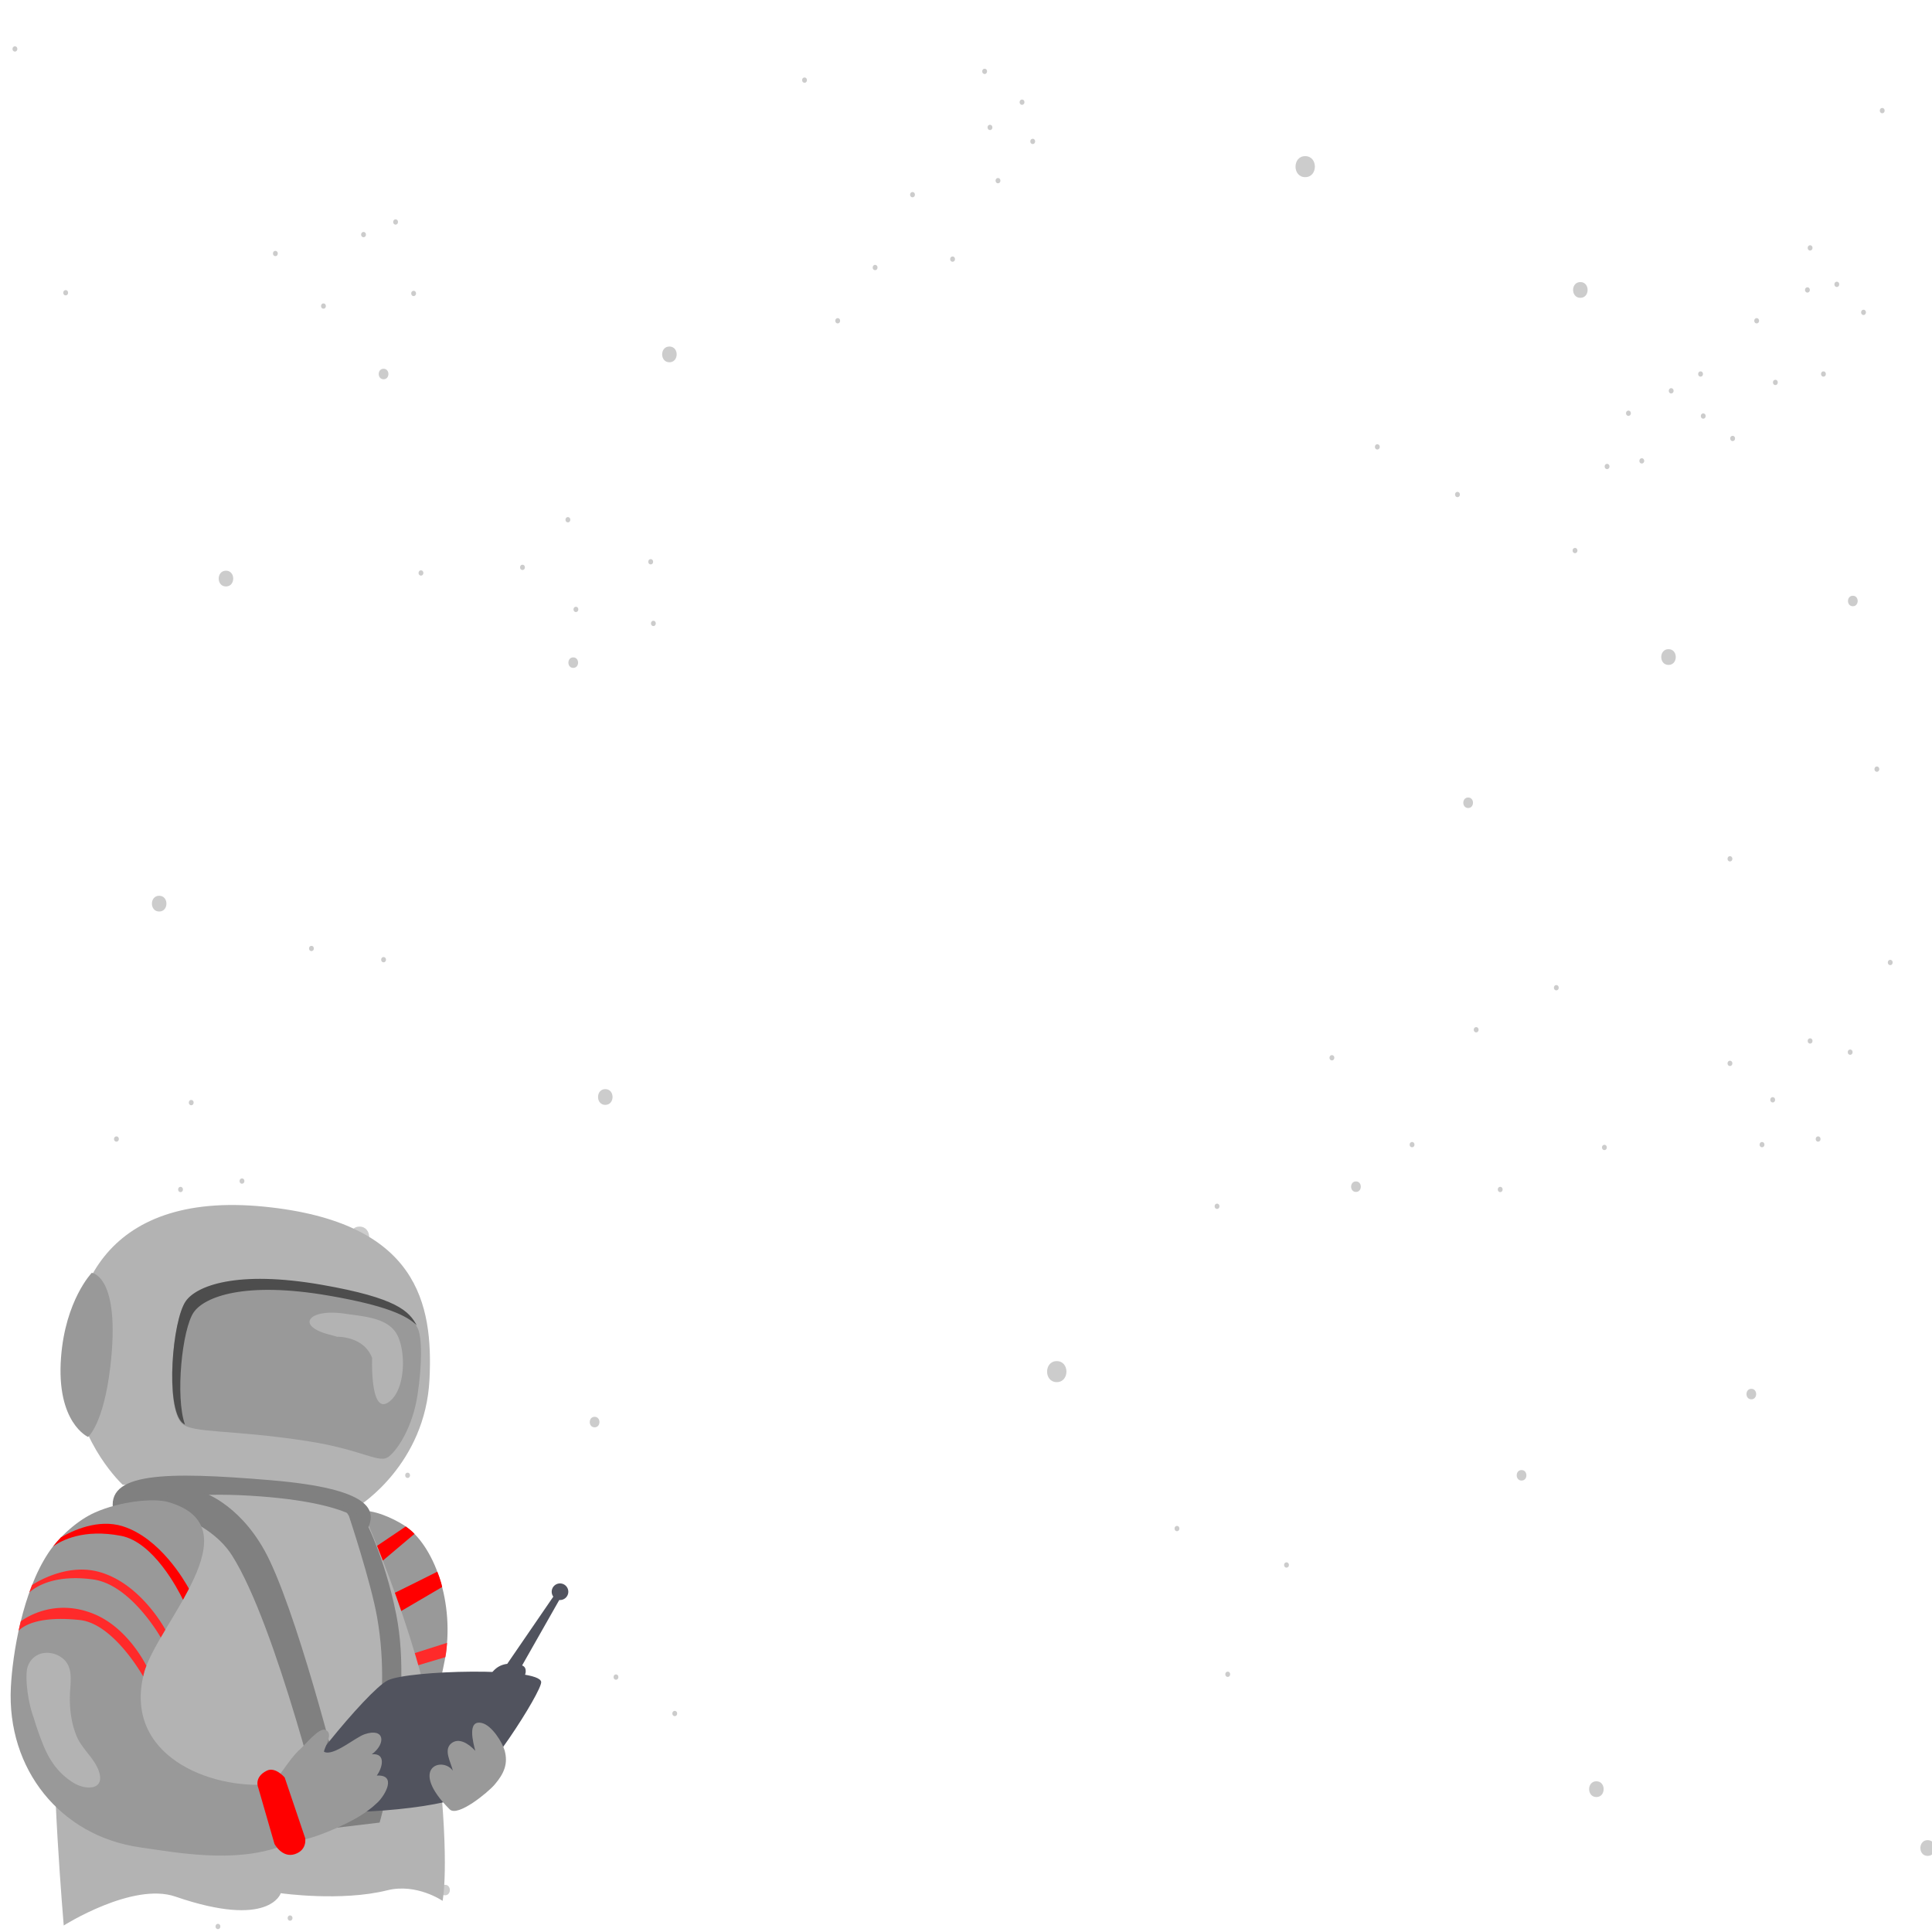 <svg xmlns="http://www.w3.org/2000/svg" xmlns:xlink="http://www.w3.org/1999/xlink" width="667" height="667" xmlns:v="https://vecta.io/nano"><path d="M1-1z" fill="#333"/><g fill="#ccc"><use xlink:href="#B"/><use xlink:href="#B" x="16.602" y="18.14"/><use xlink:href="#B" x="41.504" y="-10.885"/><use xlink:href="#B" x="30.436" y="-6.53"/><use xlink:href="#B" x="47.73" y="13.785"/><use xlink:href="#B" x="50.265" y="110.29"/><use xlink:href="#B" x="100.99" y="91.908"/><use xlink:href="#C"/><use xlink:href="#B" x="130.503" y="127.703"/><use xlink:href="#B" x="103.757" y="122.866"/><use xlink:href="#C" x="-44.27" y="1.934"/><use xlink:href="#C" x="403.032" y="199.295"/><use xlink:href="#C" x="383.664" y="201.23"/><use xlink:href="#C" x="372.597" y="173.174"/><use xlink:href="#C" x="400.265" y="165.434"/><use xlink:href="#C" x="427.933" y="138.345"/><use xlink:href="#C" x="414.1" y="169.304"/><use xlink:href="#B" x="516.934" y="292.17"/><use xlink:href="#C" x="195.52" y="222.514"/><use xlink:href="#B" x="364.76" y="277.658"/><use xlink:href="#B" x="414.562" y="267.984"/><use xlink:href="#B" x="442.23" y="253.472"/><use xlink:href="#B" x="458.83" y="308.618"/><use xlink:href="#B" x="422.862" y="323.13"/><use xlink:href="#B" x="392.428" y="307.65"/><use xlink:href="#C" x="330.172" y="-32.895"/><use xlink:href="#B" x="503.1" y="63.85"/><use xlink:href="#C" x="418.71" y="-86.104"/><use xlink:href="#C" x="400.265" y="-108.356"/><use xlink:href="#C" x="399.342" y="-93.844"/><use xlink:href="#B" x="539.068" y="10.64"/><use xlink:href="#C" x="404.876" y="-64.82"/><use xlink:href="#C" x="388.275" y="-61.918"/><use xlink:href="#B" x="511.4" y="23.218"/><use xlink:href="#C" x="363.374" y="-50.31"/><use xlink:href="#C" x="342.162" y="-34.83"/><use xlink:href="#B" x="467.13" y="55.144"/><use xlink:href="#B" x="492.033" y="41.6"/><use xlink:href="#C" x="352.307" y="-59.016"/><use xlink:href="#B" x="194.14" y="23.218"/><use xlink:href="#B" x="233.797" y="1.934"/><use xlink:href="#B" x="182.687" y="-59.862"/><use xlink:href="#B" x="244.864" y="-62.886"/><use xlink:href="#C" x="128.195" y="-158.664"/><use xlink:href="#C" x="131.885" y="-145.12"/><use xlink:href="#B" x="249.476" y="-25.155"/><use xlink:href="#B" x="246.71" y="-43.536"/><use xlink:href="#B" x="219.963" y="-20.318"/><use xlink:href="#C" x="77.47" y="-101.583"/><use xlink:href="#D"/><use xlink:href="#D" x="65.482" y="99.649"/><path d="M604.625 483.1c2.226 0 2.23-3.628 0-3.628s-2.23 3.628 0 3.628"/><use xlink:href="#D" x="392.877" y="380.211"/><use xlink:href="#D" x="335.707" y="280.564"/><use xlink:href="#D" x="374.442" y="148.021"/><use xlink:href="#D" x="507.249" y="78.364"/><path d="M205.282 492.765c2.226 0 2.23-3.628 0-3.628s-2.23 3.628 0 3.628"/><use xlink:href="#D" x="21.213" y="523.394"/><use xlink:href="#D" x="-77.47" y="341.512"/><use xlink:href="#E"/><path d="M576.035 229.557c3.337 0 3.344-5.442 0-5.442-3.338 0-3.344 5.442 0 5.442"/><use xlink:href="#E" x="467.59" y="-99.648"/><use xlink:href="#E" x="153.096" y="-77.398"/><use xlink:href="#E" x="130.962" y="178.98"/><use xlink:href="#E" x="473.124" y="417.94"/><use xlink:href="#E" x="587.485" y="438.257"/><use xlink:href="#E" x="-23.057" y="112.224"/><path d="M124.123 430.727c4.45 0 4.46-7.256 0-7.256-4.45 0-4.46 7.256 0 7.256m240.712 46.438c4.452 0 4.46-7.256 0-7.256-4.452 0-4.46 7.256 0 7.256m85.77-416.005c4.452 0 4.46-7.256 0-7.256-4.452 0-4.46 7.256 0 7.256"/><use xlink:href="#C" x="8.3" y="397.623"/><use xlink:href="#B" x="117.59" y="491.467"/><use xlink:href="#B" x="45.654" y="421.81"/><use xlink:href="#B" x="19.83" y="510.815"/><use xlink:href="#C" x="-124.506" y="468.248"/><use xlink:href="#C" x="-154.94" y="438.256"/><use xlink:href="#B" x="-4.15" y="549.514"/><use xlink:href="#C" x="-149.408" y="471.15"/><use xlink:href="#B" x="-53.95" y="536.937"/><use xlink:href="#B" x="12.452" y="239.928"/><use xlink:href="#B" x="37.353" y="243.798"/><use xlink:href="#C" x="-141.107" y="213.807"/><use xlink:href="#B" x="-54.873" y="305.715"/><use xlink:href="#B" x="-29.05" y="293.138"/><use xlink:href="#B" x="-32.74" y="323.13"/><use xlink:href="#C" x="-201.977" y="-92.876"/><use xlink:href="#B" x="-89.92" y="-70.625"/><use xlink:href="#B" x="328.79" y="490.5"/><use xlink:href="#C" x="219.5" y="346.348"/><use xlink:href="#C" x="181.687" y="333.77"/><use xlink:href="#C" x="372.597" y="102.55"/><use xlink:href="#B" x="552.902" y="178.01"/><use xlink:href="#C" x="250.858" y="-39.667"/><use xlink:href="#C" x="425.166" y="-155.76"/><use xlink:href="#C" x="319.105" y="-3.87"/><use xlink:href="#C" x="278.526" y="-23.22"/></g><path d="M139.424 526.55c-3.966-2.505-10.507-5.483-15.29-4.918l15.29 80.852c.65-.6 1.164-1.327 1.75-2.046 7.938-9.85 10-14.698 12.363-27.21 3.747-19.843-3.747-40.13-14.113-46.678" fill="#999"/><path d="M129.388 534.207L140.086 527s2.042 1.408 3.004 2.558l-11.5 9.715-2.202-5.067m4.855 16.644c.33 0 16.734-8.244 16.734-8.244s1.286 3.14 1.673 5.292l-17.633 10.338-.773-7.386" fill="red"/><path d="M140.098 571.692l14.253-4.526s-.232 3.498-.605 4.955l-13.76 4.09.113-4.52" fill="#ff2a2a"/><g fill="#b3b3b3"><path d="M43.296 517.222s-21.612 41.012-24.253 72.76C17.352 610.276 22 664.75 22 664.75s23.805-15.053 38.548-9.977c32.58 11.217 36.384-1.166 36.384-1.166s20.863 2.97 36.734-.998c10.172-2.543 19.13 3.646 19.13 3.646s2.513-11.588-1.453-48.2c-3.973-36.602-26.022-85.996-26.022-85.996l-29.987-14.553-52.036 9.707"/><path d="M42.338 512.57s-14.698-13.548-16.94-35.227c-3.056-29.45 9.35-66.444 65.947-60.746 53.1 5.34 58.195 33.727 56.933 59.59-1.423 29.36-24.216 43.602-24.216 43.602l-81.723-7.22"/></g><path d="M144.142 458.437c-2.724-5.05-5.89-9.815-33.12-14.565-29.515-5.148-43.25.412-46.923 5.624-4.666 6.622-7.118 36.5-1.243 41.99 3.612 3.36 17.066 2.005 42.9 5.98 20.035 3.08 25.2 8.152 28.6 5.31 3.41-2.836 8.173-10.66 9.78-21.11s1.628-20.224.007-23.228" fill="#999"/><path d="M66.93 452.982c3.682-5.217 17.408-10.775 46.922-5.62 19.277 3.362 26.495 6.723 30.03 10.196-2.692-4.84-6.605-9.415-32.807-14-29.515-5.147-43.247.41-46.93 5.628-4.66 6.62-7.114 36.496-1.234 41.985.265.244.586.467.948.663-3.396-9.5-1.01-33.072 3.07-38.86" fill="#4d4d4d"/><path d="M31.672 439.434s-9.096 9.44-10.6 29.174c-1.72 22.604 9.325 27.473 9.325 27.473s5.35-4.3 7.693-24.3c3.682-31.415-6.418-32.348-6.418-32.348" fill="#999"/><path d="M39.184 521.92c.592 2.645 9.03-8.486 50.87-5.297 34.688 2.645 36.99 10.966 36.99 10.966 2.8-6.15 1.536-13.604-33.462-16.552-36.624-3.08-57.42-2.755-54.395 10.883" fill="gray"/><path d="M132.374 484.765c-4.532 0-3.886-15.876-3.913-15.953-2.662-7.076-10.872-7.313-11.935-7.313-.076 0-.11.007-.11.007a78.16 78.16 0 0 0-2.773-.772c-10.2-2.655-8.03-7.556.96-7.556 1.383 0 2.92.118 4.61.375 6.353.966 14.813 1.328 17.934 7.326 2.982 5.742 2.76 17.725-1.974 22.348-1.098 1.077-2.023 1.536-2.794 1.536" fill="#b3b3b3"/><path d="M136.786 557.346c-4.07-20.355-11.024-33.073-11.024-33.073l-7.498-4.41 2.21 3.526s7.512 22.557 9.7 34.843c5.735 32.188-4.41 61.734-4.41 61.734l-7.052.885s-14.118-57.77-25.58-82.026C84.194 519.918 70.64 515.45 70.64 515.45l-12.348.885-9.993 2.94s22.634 3.38 31.75 17.637c15.407 24.11 32.48 94.52 32.48 94.52l18.53-2.21s11.902-41 5.728-71.88" fill="gray"/><path d="M93.27 616.003c-20.713 1.873-50.742-9.905-43.612-38.188 4.2-16.687 38.897-50.568 8.34-59.27-4.87-1.384-16.392-.294-25.207 3.618-5.798 2.568-12.286 8.233-16.07 13.93C7.756 549.558 4.332 571.047 3.75 582.5c-1.43 28.3 17.095 51.344 44.542 55.27 12.346 1.76 32.336 5.584 48.508-.294.435-8.614-3.097-12.848-3.53-21.462" fill="#999"/><path d="M63.182 552.294l2.05-3.79c-1.52-2.798-10-17.502-22.818-21.565-8.57-2.714-17.47 1.54-21.358 3.81-.98 1.02-1.91 2.077-2.752 3.155 2.915-2.097 10.55-6.174 23.5-3.668 11.153 2.155 19.618 18.43 21.377 22.06" fill="red"/><path d="M57.1 562.615c-1.437-2.57-9.7-16.38-23.004-19.963-10.455-2.82-20.427 2.892-23.023 4.548a73.32 73.32 0 0 0-.96 2.59c2.2-1.984 8.677-6.332 22.037-4.503 12.755 1.752 22.8 19.093 23.35 20.04l1.598-2.712m-7.444 15.205c.2-.864.512-1.773.883-2.72-.8-1.594-6.946-13.296-18.07-17.88-13.712-5.646-23.935 1.5-25.305 2.54a103.51 103.51 0 0 0-.749 3.258c1.408-1.492 6.523-5.288 21.138-3.726 10.716 1.146 20.114 16.42 21.88 19.46l.224-.935" fill="#ff2a2a"/><path d="M100.035 622.173c-1.998-2.924 26.653-38.46 33.805-42.036 7.058-3.533 52.698-4.705 52.995.586.18 3.243-19.776 34.985-29.18 39.98-7.492 3.98-53.212 7.94-57.62 1.47" fill="#51535e"/><path d="M90.927 618.347c5.54-3.757 7.944-10.26 12.943-14.697 1.324-1.185 6.163-7.057 8.243-6.482 3.425.943-.14 5.892-.256 7.605 3.182 1.733 10.73-4.943 14.06-6.06 6.974-2.336 7.355 3.334 2.447 6.932 5.11-.485 3.584 4.88 1.698 7.348 7.002-.38 2.96 6.704.34 9.24-4.173 4.042-9.144 6.593-14.502 8.984-11.3 5.033-21.255 7.002-33.2 3.813-3.126-.84-6.946-1.574-9.6-3.473.243.014.548.062.783.014l17.047-13.227" fill="#999"/><path d="M92.105 611.303c-4.6 2.3-2.947 5.88-2.947 5.88l5.6 19.406s2.65 4.997 7.053 3.527c4.4-1.47 3.533-5.583 3.533-5.583l-7.06-20.876s-3.23-3.823-6.17-2.353" fill="red"/><path d="M30.76 617.112c-1.767 0-3.824-.637-5.407-1.628-5.155-3.2-8.284-7.685-10.518-13.275-.694-1.748-2.013-5.15-3.155-9.035-2.215-5.88-3.13-14.727-2.133-17.736 1.08-3.25 3.81-4.827 6.707-4.827a8.6 8.6 0 0 1 4.619 1.375c4.505 2.858 3.52 7.956 3.294 12.57-.246 5.035.4 10.404 2.36 14.992 1.823 4.29 6.09 7.553 7.57 11.83 1.45 4.196-.6 5.735-3.338 5.735" fill="#b3b3b3"/><path d="M166.435 594.868c-5.318-1.348-3.046 6.895-2.344 9.583-2.25-2.437-5.67-4.702-8.286-2.573-2.788 2.272-.136 6.487.53 9.433-3.634-5.075-15.504-1.046-1.082 13.353 2.752 2.745 13.19-5.827 15.518-8.558 3.347-3.906 4.66-7.26 3.455-11.74-.738-2.745-4.358-8.623-7.79-9.497" fill="#999"/><g fill="#51535e"><path d="M170.646 580.945l22.415-32.693 2.187.306-19.55 34.435-5.05-2.048"/><path d="M196.203 549.527a2.87 2.87 0 0 1-2.867 2.867 2.87 2.87 0 0 1-2.867-2.867 2.87 2.87 0 0 1 2.867-2.867 2.87 2.87 0 0 1 2.867 2.867m-17.957 25.01c-3.7-.6-6.744.353-8.834 3.538l9.922 3.53c-.05.238-.15.404-.18.64.713-.98 2.263-3.718 2.335-5.05.115-2.198-1.4-2.363-3.243-2.66"/></g><defs ><path id="B" d="M95.07 88.43c1.112 0 1.115-1.814 0-1.814s-1.115 1.814 0 1.814"/><path id="C" d="M224.65 194.85c1.114 0 1.115-1.814 0-1.814s-1.115 1.814 0 1.814"/><path id="D" d="M132.423 130.936c2.225 0 2.23-3.628 0-3.628s-2.23 3.628 0 3.628"/><path id="E" d="M78.01 202.468c3.338 0 3.344-5.442 0-5.442-3.338 0-3.344 5.442 0 5.442"/></defs></svg>
